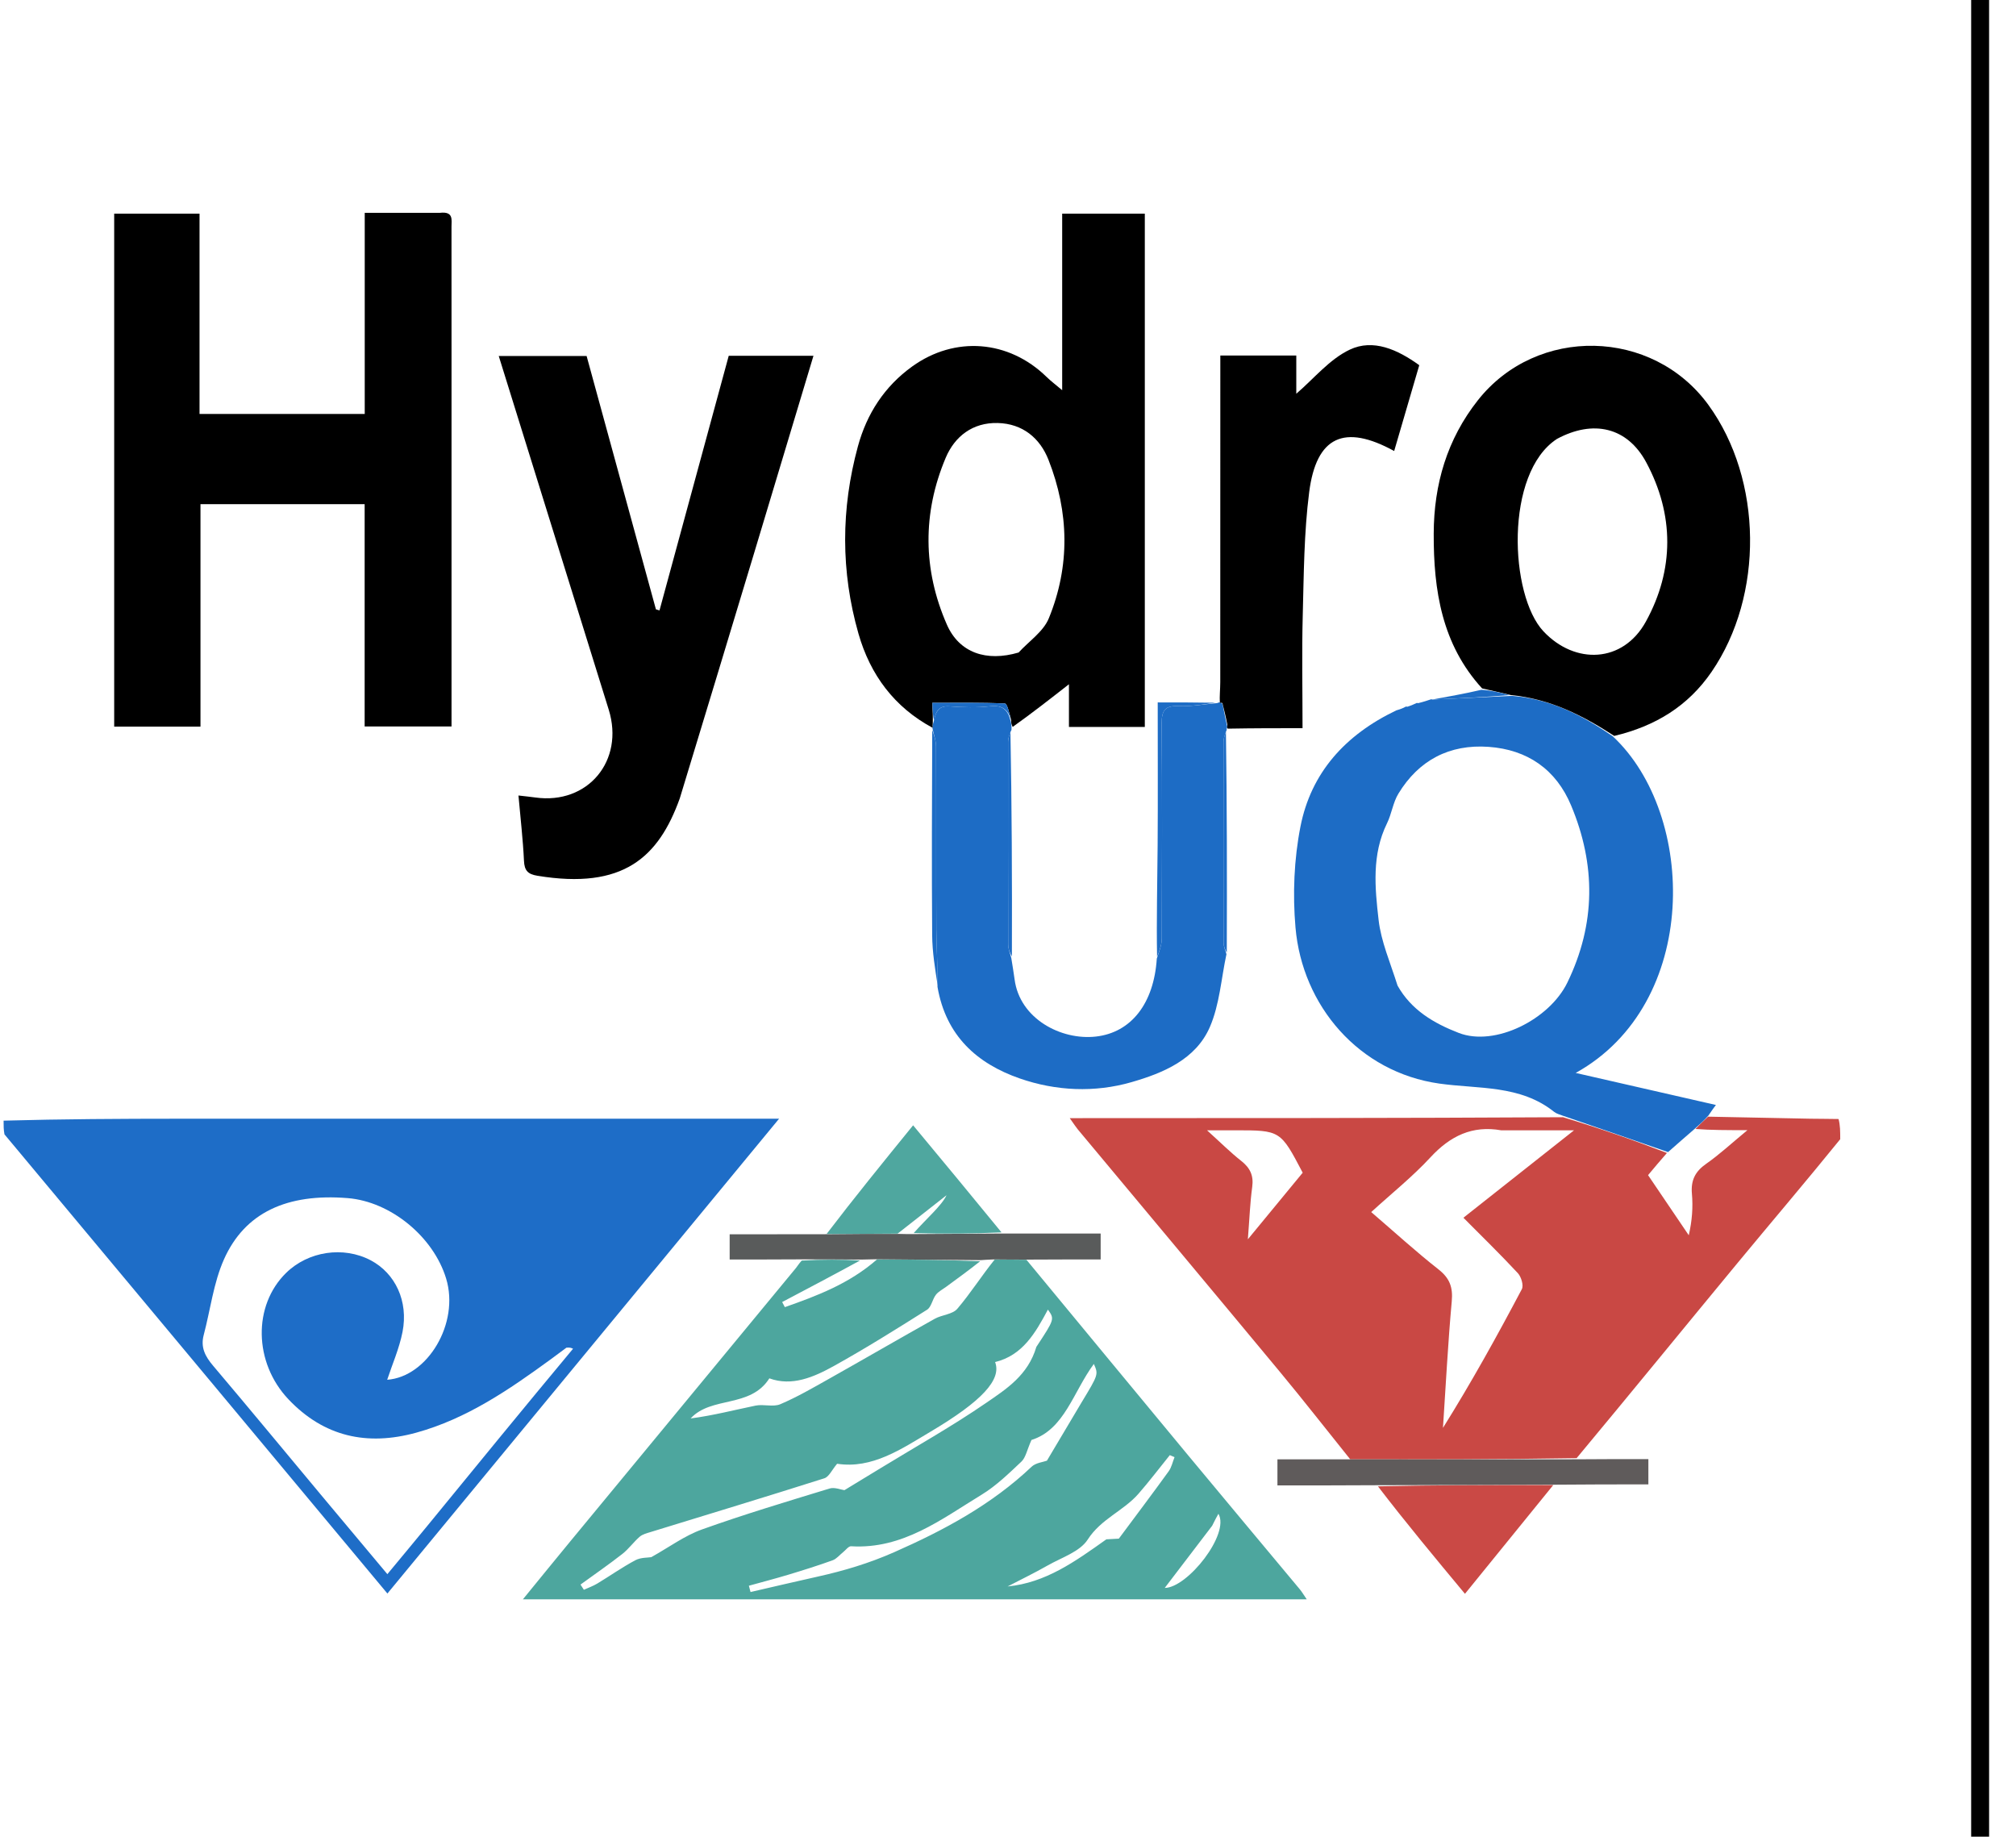 <svg version="1.1" id="Layer_1" xmlns="http://www.w3.org/2000/svg" xmlns:xlink="http://www.w3.org/1999/xlink" x="0px" y="0px"
	 width="100%" viewBox="0 0 562 512" enable-background="new 0 0 562 512" xml:space="preserve">
<path fill="#1E6DC7" opacity="1" stroke="none" 
	d="
M1,312.4 
	C17.323,311.951 33.645,311.865 49.968,311.86 
	C103.609,311.842 157.25,311.853 210.89,311.853 
	C212.638,311.853 214.386,311.853 217.192,311.853 
	C180.499,356.332 144.509,399.958 107.995,444.22 
	C72.363,401.469 36.929,358.955 1.247,316.22 
	C1,314.933 1,313.867 1,312.4 
M157.903,375.689 
	C156.433,376.779 154.97,377.88 153.492,378.958 
	C141.902,387.408 130.119,395.499 116.035,399.381 
	C102.35,403.151 90.309,400.532 80.398,390.064 
	C70.715,379.836 70.482,363.941 79.746,354.855 
	C85.927,348.792 95.738,347.325 103.333,351.327 
	C110.18,354.936 113.902,362.721 112.208,371.316 
	C111.301,375.92 109.355,380.32 107.937,384.633 
	C119.203,383.822 128.162,368.884 124.37,356.419 
	C120.809,344.714 108.874,334.96 96.928,333.995 
	C80.03,332.629 68.233,337.995 62.412,351.12 
	C59.504,357.676 58.652,365.136 56.786,372.165 
	C55.869,375.622 57.214,378.132 59.406,380.72 
	C69.522,392.66 79.481,404.733 89.507,416.749 
	C95.546,423.985 101.605,431.203 107.984,438.821 
	C111.983,433.991 115.59,429.679 119.15,425.329 
	C132.528,408.978 145.89,392.614 159.746,375.985 
	C159.335,375.782 158.923,375.579 157.903,375.689 
z"/>
<path fill="#C94844" opacity="1" stroke="none" 
	d="
M513,317.572 
	C503.41,329.406 493.74,340.746 484.248,352.233 
	C469.455,370.137 454.782,388.142 439.514,406.484 
	C418.115,406.848 397.261,406.832 376.407,406.816 
	C369.856,398.657 363.414,390.406 356.734,382.354 
	C338.016,359.793 319.198,337.314 300.428,314.796 
	C299.913,314.178 299.485,313.487 298.212,311.702 
	C344.489,311.702 389.819,311.702 435.725,311.445 
	C445.868,314.513 455.436,317.839 464.7,321.404 
	C462.81,323.544 461.224,325.443 459.431,327.591 
	C463.294,333.298 467.035,338.824 470.776,344.35 
	C471.725,340.246 471.978,336.48 471.654,332.764 
	C471.329,329.041 472.557,326.573 475.632,324.428 
	C479.347,321.838 482.69,318.715 487.132,315.049 
	C481.359,315.049 476.917,315.049 472.647,314.717 
	C473.932,313.353 475.045,312.321 476.158,311.288 
	C485.662,311.48 495.165,311.68 504.669,311.858 
	C507.135,311.904 509.602,311.879 512.534,311.943 
	C513,313.714 513,315.429 513,317.572 
M418.534,315.099 
	C410.444,313.656 404.285,316.661 398.782,322.613 
	C393.784,328.019 387.967,332.667 382.253,337.886 
	C388.877,343.576 394.767,348.958 401.022,353.874 
	C404.143,356.327 405.061,358.846 404.707,362.753 
	C403.642,374.493 403.04,386.276 402.258,398.042 
	C410.212,385.32 417.354,372.414 424.243,359.374 
	C424.792,358.335 424.07,355.928 423.126,354.911 
	C418.273,349.685 413.156,344.706 407.955,339.464 
	C417.927,331.583 427.762,323.811 438.786,315.099 
	C431.334,315.099 425.428,315.099 418.534,315.099 
M342.854,315.089 
	C341.133,315.089 339.413,315.089 336.482,315.089 
	C340.337,318.572 343.034,321.274 346.014,323.618 
	C348.485,325.562 349.516,327.689 349.08,330.88 
	C348.485,335.234 348.326,339.646 347.866,345.474 
	C353.617,338.491 358.429,332.648 363.152,326.913 
	C356.95,315.089 356.95,315.089 344.256,315.089 
	C344.09,315.089 343.923,315.089 342.854,315.089 
z"/>
<path fill="#4DA69E" opacity="1" stroke="none" 
	d="
M286.14,351.18 
	C301.198,369.395 316.236,387.627 331.321,405.819 
	C341.631,418.251 352.01,430.626 362.345,443.038 
	C362.945,443.758 363.419,444.584 364.284,445.845 
	C291.3,445.845 218.988,445.845 145.763,445.845 
	C150.428,440.137 154.666,434.909 158.949,429.718 
	C179.932,404.29 200.929,378.873 221.911,353.445 
	C222.33,352.938 222.644,352.344 223.495,351.406 
	C229.311,351.057 234.638,351.093 239.757,351.383 
	C232.379,355.414 225.209,359.191 218.039,362.968 
	C218.29,363.441 218.542,363.913 218.793,364.385 
	C227.82,361.21 236.754,357.849 244.5,351.072 
	C254.438,351.119 263.911,351.204 273.239,351.599 
	C269.959,354.195 266.821,356.477 263.69,358.769 
	C262.727,359.474 261.58,360.051 260.882,360.965 
	C259.907,362.239 259.638,364.35 258.439,365.107 
	C249.898,370.499 241.326,375.87 232.501,380.773 
	C226.825,383.927 220.753,386.541 214.474,384.238 
	C209.153,392.616 198.311,389.115 192.524,395.416 
	C198.728,394.613 204.651,393.069 210.637,391.837 
	C212.875,391.377 215.539,392.294 217.526,391.448 
	C222.221,389.449 226.675,386.857 231.137,384.347 
	C240.972,378.816 250.728,373.145 260.573,367.635 
	C262.584,366.51 265.525,366.419 266.867,364.85 
	C270.517,360.581 273.539,355.775 277.275,351.132 
	C280.54,351.115 283.34,351.147 286.14,351.18 
M288.905,375.469 
	C294.003,367.721 294.003,367.721 292.126,365.073 
	C288.665,371.538 285.102,377.82 277.404,379.699 
	C279.267,384.577 273.76,390.575 259.504,399.048 
	C251.267,403.944 243.141,409.546 233.362,408.046 
	C231.923,409.745 231.105,411.686 229.802,412.1 
	C213.68,417.224 197.485,422.12 181.316,427.097 
	C180.276,427.417 179.107,427.71 178.323,428.391 
	C176.61,429.878 175.261,431.804 173.484,433.194 
	C169.692,436.159 165.723,438.896 161.827,441.727 
	C162.139,442.211 162.452,442.695 162.764,443.179 
	C164.016,442.607 165.336,442.146 166.507,441.44 
	C170.058,439.298 173.461,436.889 177.113,434.942 
	C178.617,434.139 180.608,434.248 181.557,434.083 
	C186.583,431.279 190.865,428.088 195.672,426.367 
	C207.398,422.169 219.348,418.59 231.264,414.947 
	C232.638,414.526 234.369,415.273 235.4,415.409 
	C238.92,413.268 242.163,411.303 245.398,409.325 
	C255.294,403.276 265.441,397.593 274.982,391.029 
	C280.501,387.233 286.584,383.38 288.905,375.469 
M301.494,390.971 
	C306.226,383.148 306.226,383.148 304.932,380.224 
	C299.177,387.989 296.76,398.509 287.543,401.415 
	C286.263,404.29 285.937,406.316 284.753,407.434 
	C281.255,410.736 277.725,414.183 273.654,416.667 
	C262.398,423.534 251.642,431.917 237.26,431.047 
	C236.541,431.004 235.746,432.134 234.994,432.728 
	C234.039,433.484 233.204,434.564 232.12,434.955 
	C228.058,436.419 223.933,437.717 219.798,438.966 
	C216.143,440.07 212.444,441.027 208.765,442.048 
	C208.919,442.634 209.072,443.219 209.226,443.804 
	C215.477,442.366 221.719,440.89 227.981,439.5 
	C235.28,437.879 242.296,435.779 249.253,432.708 
	C263.238,426.535 276.422,419.455 287.587,408.868 
	C288.745,407.771 290.773,407.591 291.849,407.19 
	C295.036,401.824 298.074,396.709 301.494,390.971 
M308.422,429.112 
	C309.857,429.034 311.291,428.957 311.897,428.924 
	C316.743,422.404 321.331,416.321 325.792,410.147 
	C326.603,409.025 326.895,407.528 327.427,406.204 
	C326.987,406.017 326.547,405.83 326.107,405.644 
	C323.204,409.24 320.41,412.931 317.373,416.41 
	C313.201,421.188 306.929,423.411 303.224,429.176 
	C301.038,432.579 295.948,434.182 292.055,436.403 
	C288.409,438.483 284.62,440.311 280.893,442.25 
	C291.502,441.223 299.677,435.326 308.422,429.112 
M337.911,425.337 
	C333.374,431.283 328.837,437.23 324.694,442.661 
	C331.028,442.635 342.932,427.624 339.661,421.989 
	C339.125,422.958 338.656,423.805 337.911,425.337 
z"/>
<path fill="#00000" opacity="1" stroke="none" 
	d="
M122.663,59.33 
	C126.486,58.888 125.862,61.295 125.864,63.196 
	C125.878,74.19 125.871,85.183 125.871,96.177 
	C125.871,131.488 125.871,166.799 125.871,202.51 
	C117.902,202.51 110.034,202.51 101.653,202.51 
	C101.653,181.956 101.653,161.38 101.653,140.539 
	C86.218,140.539 71.285,140.539 55.887,140.539 
	C55.887,161.054 55.887,181.631 55.887,202.557 
	C47.699,202.557 39.96,202.557 31.833,202.557 
	C31.833,155.054 31.833,107.397 31.833,59.561 
	C39.748,59.561 47.488,59.561 55.623,59.561 
	C55.623,78.211 55.623,96.635 55.623,115.403 
	C71.037,115.403 86.059,115.403 101.677,115.403 
	C101.677,96.725 101.677,78.17 101.677,59.33 
	C108.911,59.33 115.553,59.33 122.663,59.33 
z"/>
<path fill="#000000" opacity="1" stroke="none" 
	d="
M260.053,202.924 
	C249.314,197.182 242.593,188.111 239.314,176.64 
	C234.361,159.31 234.418,141.818 239.16,124.425 
	C241.64,115.332 246.566,107.718 254.294,102.157 
	C266.213,93.58 281.186,94.788 291.694,105.016 
	C292.969,106.257 294.404,107.334 296.104,108.773 
	C296.104,92.424 296.104,76.102 296.104,59.563 
	C304.094,59.563 311.497,59.563 319.139,59.563 
	C319.139,107.294 319.139,154.847 319.139,202.652 
	C312.103,202.652 305.214,202.652 297.989,202.652 
	C297.989,198.491 297.989,194.566 297.989,190.748 
	C292.733,194.86 287.646,198.838 282.312,202.634 
	C281.963,202.012 281.862,201.573 281.866,200.691 
	C281.359,198.807 280.804,196.146 280.125,196.114 
	C273.491,195.8 266.836,195.925 259.901,195.925 
	C260.008,198.24 260.075,199.696 260.033,201.449 
	C259.967,202.139 260.01,202.532 260.053,202.924 
M283.958,181.898 
	C286.829,178.756 290.851,176.086 292.367,172.389 
	C298.357,157.788 298.037,142.799 292.281,128.17 
	C289.901,122.12 285.085,118.108 278.154,117.921 
	C271.161,117.733 266.152,121.653 263.642,127.594 
	C257.129,143.015 257.253,158.823 263.956,174.109 
	C267.416,181.999 274.985,184.544 283.958,181.898 
z"/>
<path fill="#1D6CC5" opacity="1" stroke="none" 
	d="
M465.003,321.165 
	C455.436,317.839 445.868,314.513 435.899,311.104 
	C434.746,310.673 433.886,310.462 433.259,309.959 
	C423.794,302.384 412.233,303.614 401.262,302.07 
	C378.892,298.922 363.035,280.449 361.142,258.542 
	C360.34,249.257 360.732,239.558 362.526,230.43 
	C365.464,215.476 374.939,204.861 389.256,198.027 
	C390.625,197.646 391.322,197.291 392.019,196.937 
	C392.019,196.937 391.997,197.002 392.316,197.018 
	C393.43,196.667 394.225,196.299 395.021,195.932 
	C395.021,195.932 394.995,195.999 395.337,196.017 
	C396.792,195.662 397.904,195.289 399.017,194.916 
	C399.017,194.916 398.993,194.986 399.401,195.008 
	C406.901,194.683 413.993,194.337 421.488,193.983 
	C432.295,194.86 441.192,199.442 449.589,205.253 
	C472.994,227.072 474.03,279.801 439.257,299.098 
	C452.293,302.077 465.33,305.056 478.346,308.03 
	C477.998,308.49 477.154,309.605 476.234,311.004 
	C475.045,312.321 473.932,313.353 472.347,314.751 
	C469.584,317.133 467.294,319.149 465.003,321.165 
M389.593,274.749 
	C393.415,281.562 399.702,285.255 406.663,287.947 
	C416.731,291.841 431.91,284.25 436.938,273.898 
	C444.87,257.564 444.897,241.06 437.974,224.524 
	C433.769,214.478 425.797,208.969 414.988,208.197 
	C404.087,207.419 395.508,211.892 389.816,221.27 
	C388.316,223.742 387.953,226.879 386.659,229.509 
	C382.38,238.212 383.28,247.453 384.314,256.463 
	C385.002,262.451 387.537,268.227 389.593,274.749 
z"/>
<path fill="#000000" opacity="1" stroke="none" 
	d="
M189.498,222.577 
	C183.61,238.931 173.806,248.101 149.779,244.125 
	C147.166,243.693 146.199,242.698 146.071,239.99 
	C145.79,234.042 145.094,228.114 144.531,221.76 
	C146.367,221.974 147.806,222.113 149.235,222.313 
	C163.857,224.365 174.126,212.07 169.694,197.829 
	C159.513,165.111 149.343,132.39 139.033,99.234 
	C147.245,99.234 155.113,99.234 163.528,99.234 
	C169.927,122.625 176.388,146.242 182.849,169.86 
	C183.182,169.961 183.516,170.062 183.849,170.163 
	C190.258,146.59 196.668,123.016 203.15,99.175 
	C210.96,99.175 218.696,99.175 226.771,99.175 
	C221.153,117.857 215.608,136.343 210.034,154.82 
	C203.254,177.292 196.45,199.757 189.498,222.577 
z"/>
<path fill="#00000" opacity="1" stroke="none" 
	d="
M450.004,205.15 
	C441.192,199.442 432.295,194.86 421.183,193.762 
	C418.039,193.004 415.603,192.458 413.168,191.912 
	C401.935,179.631 399.625,164.547 399.676,148.751 
	C399.72,135.027 403.395,122.457 411.992,111.571 
	C428.417,90.775 460.713,91.468 476.276,112.911 
	C491.419,133.776 491.748,165.987 477.141,187.281 
	C470.593,196.826 461.513,202.413 450.004,205.15 
M434.041,122.35 
	C419.386,131.878 420.807,165.945 430.275,176.003 
	C439.089,185.368 452.45,184.853 458.813,173.291 
	C466.767,158.839 466.746,143.452 458.915,128.883 
	C453.641,119.073 444.148,116.909 434.041,122.35 
z"/>
<path fill="#1D6CC5" opacity="1" stroke="none" 
	d="
M260.012,202.924 
	C260.01,202.532 259.967,202.139 260.284,201.143 
	C260.907,198.128 261.799,196.711 264.681,196.912 
	C268.461,197.176 272.314,197.318 276.062,196.878 
	C279.665,196.455 281.057,198.118 281.761,201.134 
	C281.862,201.573 281.963,202.012 281.991,202.783 
	C281.919,203.115 282.127,203.376 281.763,203.876 
	C281.266,205.189 281.017,206.003 281.017,206.817 
	C280.998,225.645 280.99,244.473 281.049,263.301 
	C281.053,264.556 281.614,265.808 281.915,267.062 
	C282.225,269.045 282.579,271.023 282.838,273.014 
	C284.263,283.971 295.783,290.064 305.518,288.957 
	C315.34,287.84 321.678,279.741 322.482,267.207 
	C323.259,264.985 323.868,263.278 323.874,261.569 
	C323.942,241.611 324.002,221.652 323.845,201.695 
	C323.816,198.032 324.785,196.667 328.595,196.829 
	C332.158,196.98 335.756,196.308 339.339,195.998 
	C339.339,195.998 339.613,195.827 339.947,195.811 
	C340.441,195.86 340.603,195.926 340.836,196.398 
	C341.274,198.606 341.641,200.408 342.093,202.479 
	C342.094,202.917 342.01,203.085 341.926,203.253 
	C341.926,203.253 342.111,203.383 341.798,203.86 
	C341.346,205.15 341.086,205.963 341.085,206.776 
	C341.058,225.435 341.044,244.094 341.089,262.752 
	C341.092,263.835 341.615,264.917 341.896,265.999 
	C340.435,272.801 339.985,280.042 337.27,286.3 
	C333.337,295.365 324.222,299.129 315.449,301.663 
	C305.169,304.631 294.362,304.153 284.233,300.621 
	C272.387,296.49 263.693,288.768 261.345,275.099 
	C261.433,269.334 261.046,264.221 261.021,259.105 
	C260.94,242.113 261.02,225.121 260.944,208.129 
	C260.936,206.418 260.29,204.709 259.94,202.998 
	C259.94,202.998 259.972,202.924 260.012,202.924 
z"/>
<path fill="#000000" opacity="1" stroke="none" 
	d="
M340.764,195.992 
	C340.603,195.926 340.441,195.86 340.055,195.93 
	C339.95,194.082 340.172,192.097 340.173,190.113 
	C340.196,161.645 340.189,133.178 340.189,104.711 
	C340.189,102.919 340.189,101.128 340.189,99.108 
	C347.394,99.108 354.155,99.108 361.367,99.108 
	C361.367,102.945 361.367,106.713 361.367,109.758 
	C366.245,105.591 370.617,100.138 376.297,97.459 
	C382.792,94.395 389.572,97.415 395.647,101.806 
	C393.305,109.815 390.986,117.748 388.653,125.727 
	C374.789,118.117 366.954,121.619 364.958,137.202 
	C363.504,148.547 363.472,160.094 363.166,171.56 
	C362.892,181.833 363.108,192.119 363.108,202.993 
	C356.072,202.993 349.46,202.993 342.388,203.123 
	C342.01,203.085 342.094,202.917 342.148,202.04 
	C341.667,199.551 341.216,197.771 340.764,195.992 
z"/>
<path fill="#CA4945" opacity="1" stroke="none" 
	d="
M433.013,413.969 
	C424.955,423.894 416.897,433.82 408.387,444.303 
	C400.031,434.254 391.907,424.484 384.128,414.341 
	C400.652,413.968 416.833,413.969 433.013,413.969 
z"/>
<path fill="#595B5B" opacity="1" stroke="none" 
	d="
M273.385,351.289 
	C263.911,351.204 254.438,351.119 244.092,351.038 
	C242.135,351.071 241.05,351.101 239.966,351.13 
	C234.638,351.093 229.311,351.057 223.53,351.064 
	C216.62,351.108 210.163,351.108 203.407,351.108 
	C203.407,348.78 203.407,346.865 203.407,344.085 
	C211.897,344.085 220.465,344.085 229.966,344.057 
	C237.342,343.984 243.787,343.94 250.61,343.974 
	C252.018,344.032 253.049,344.011 254.542,344.02 
	C263.108,343.987 271.21,343.925 279.313,343.863 
	C288.407,343.863 297.501,343.863 306.831,343.863 
	C306.831,346.574 306.831,348.502 306.831,351.092 
	C300.244,351.092 293.652,351.092 286.599,351.136 
	C283.34,351.147 280.54,351.115 276.93,351.087 
	C275.208,351.158 274.297,351.224 273.385,351.289 
z"/>
<path fill="#5F5B5B" opacity="1" stroke="none" 
	d="
M433.473,413.883 
	C416.833,413.969 400.652,413.968 383.961,414.027 
	C374.415,414.086 365.38,414.086 356.11,414.086 
	C356.11,411.23 356.11,409.318 356.11,406.807 
	C362.588,406.807 368.979,406.807 375.888,406.812 
	C397.261,406.832 418.115,406.848 439.414,406.805 
	C446.301,406.746 452.744,406.746 459.517,406.746 
	C459.517,409.071 459.517,410.971 459.517,413.797 
	C451.031,413.797 442.482,413.797 433.473,413.883 
z"/>
<path fill="#4FA79F" opacity="1" stroke="none" 
	d="
M279.187,343.541 
	C271.21,343.925 263.108,343.987 254.709,343.739 
	C258.305,339.663 262.493,336.112 263.866,333.19 
	C260.32,335.974 255.276,339.935 250.232,343.895 
	C243.787,343.94 237.342,343.984 230.428,343.992 
	C237.995,334.066 246.031,324.178 254.548,313.698 
	C262.893,323.748 270.977,333.483 279.187,343.541 
z"/>
<path fill="#1D6CC5" opacity="1" stroke="none" 
	d="
M338.843,195.903 
	C335.756,196.308 332.158,196.98 328.595,196.829 
	C324.785,196.667 323.816,198.032 323.845,201.695 
	C324.002,221.652 323.942,241.611 323.874,261.569 
	C323.868,263.278 323.259,264.985 322.557,266.776 
	C322.368,256.446 322.64,246.034 322.713,235.62 
	C322.806,222.551 322.736,209.482 322.736,195.808 
	C328.196,195.808 333.272,195.808 338.843,195.903 
z"/>
<path fill="#1D6CC5" opacity="1" stroke="none" 
	d="
M259.876,203.465 
	C260.29,204.709 260.936,206.418 260.944,208.129 
	C261.02,225.121 260.94,242.113 261.021,259.105 
	C261.046,264.221 261.433,269.334 261.393,274.715 
	C260.688,270.21 259.896,265.443 259.86,260.67 
	C259.715,241.758 259.807,222.844 259.876,203.465 
z"/>
<path fill="#1D6CC5" opacity="1" stroke="none" 
	d="
M282.086,266.612 
	C281.614,265.808 281.053,264.556 281.049,263.301 
	C280.99,244.473 280.998,225.645 281.017,206.817 
	C281.017,206.003 281.266,205.189 281.679,204.02 
	C282.057,224.497 282.157,245.33 282.086,266.612 
z"/>
<path fill="#1D6CC5" opacity="1" stroke="none" 
	d="
M341.991,265.538 
	C341.615,264.917 341.092,263.835 341.089,262.752 
	C341.044,244.094 341.058,225.435 341.085,206.776 
	C341.086,205.963 341.346,205.15 341.752,203.964 
	C342.041,224.085 342.064,244.581 341.991,265.538 
z"/>
<path fill="#1D6CC5" opacity="1" stroke="none" 
	d="
M412.956,192.292 
	C415.603,192.458 418.039,193.004 420.779,193.77 
	C413.993,194.337 406.901,194.683 399.367,194.993 
	C403.531,194.195 408.138,193.433 412.956,192.292 
z"/>
<path fill="#1D6CC5" opacity="1" stroke="none" 
	d="
M281.866,200.691 
	C281.057,198.118 279.665,196.455 276.062,196.878 
	C272.314,197.318 268.461,197.176 264.681,196.912 
	C261.799,196.711 260.907,198.128 260.393,200.846 
	C260.075,199.696 260.008,198.24 259.901,195.925 
	C266.836,195.925 273.491,195.8 280.125,196.114 
	C280.804,196.146 281.359,198.807 281.866,200.691 
z"/>
<line x1="552" y1="0" x2="552" y2="512" style="stroke: black; stroke-width: 5;"/>
</svg>